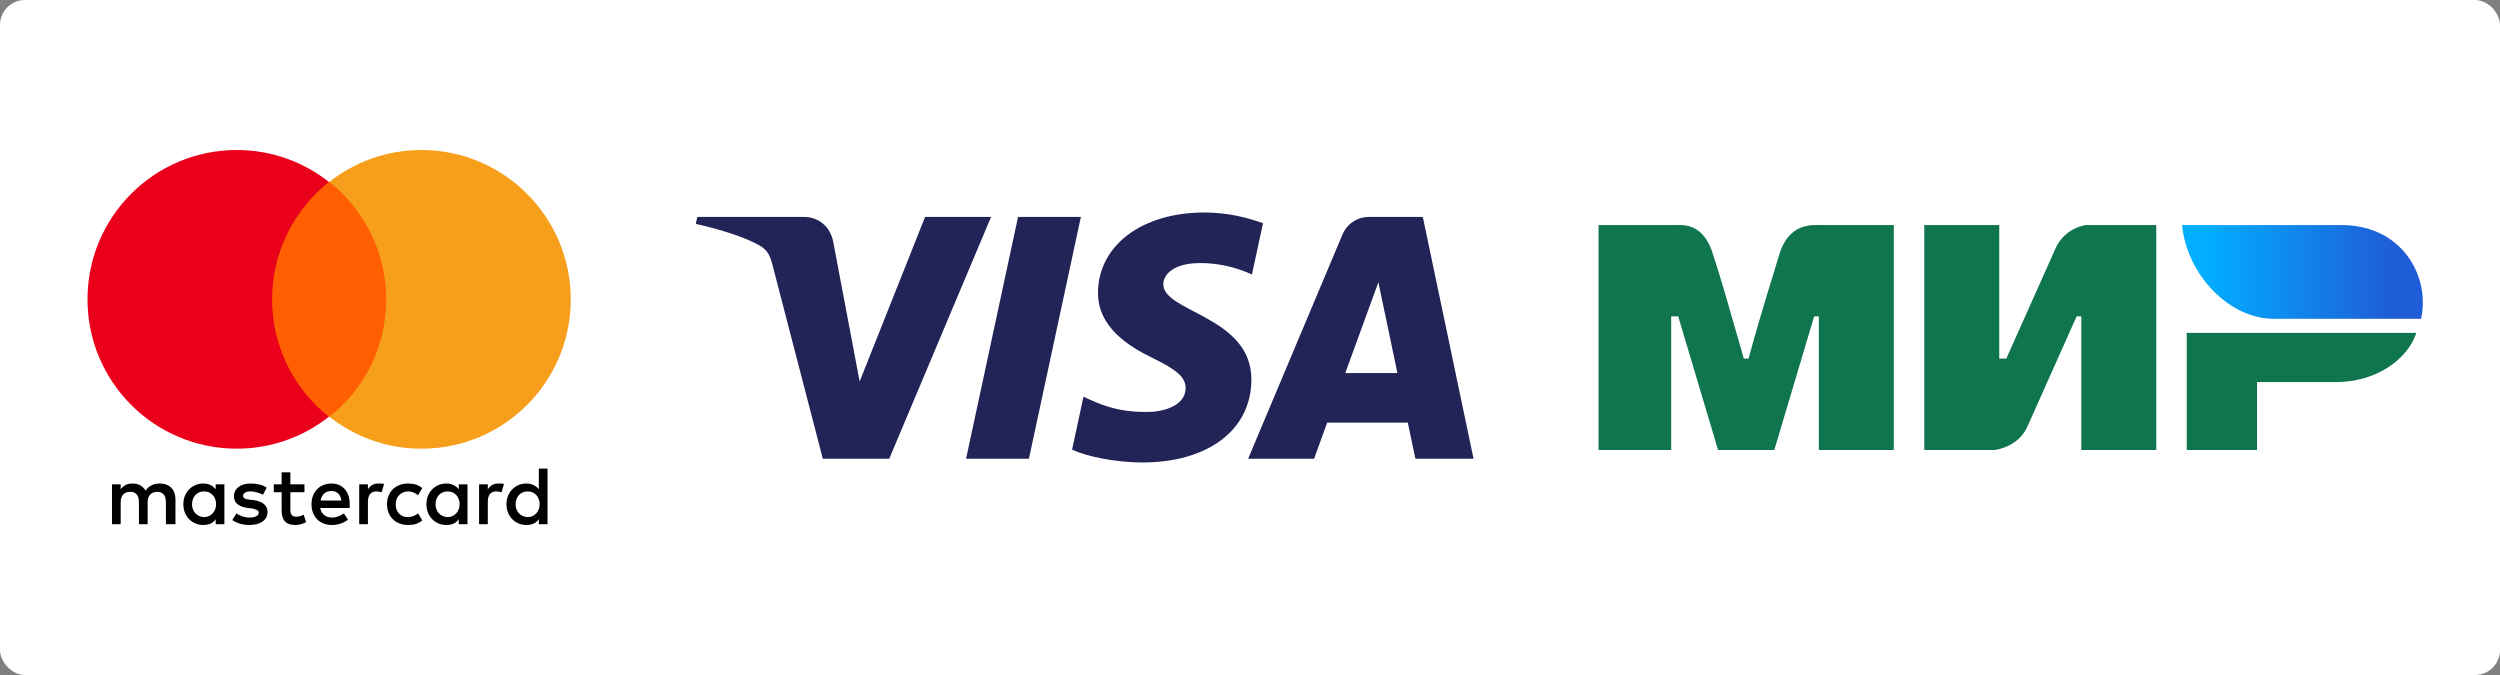 <?xml version="1.0" encoding="UTF-8"?> <svg xmlns="http://www.w3.org/2000/svg" width="200" height="54" viewBox="0 0 200 54" fill="none"><rect x="0" y="0" width="200" height="54" fill="#808080" stroke="none"/> <rect width="200" height="54" rx="2" fill="white"></rect> <path d="M14.036 41.934V39.942C14.036 39.179 13.571 38.681 12.774 38.681C12.376 38.681 11.945 38.814 11.646 39.245C11.414 38.88 11.082 38.681 10.584 38.681C10.252 38.681 9.92 38.781 9.655 39.146V38.748H8.958V41.934H9.655V40.175C9.655 39.611 9.954 39.345 10.418 39.345C10.883 39.345 11.115 39.644 11.115 40.175V41.934H11.812V40.175C11.812 39.611 12.144 39.345 12.575 39.345C13.04 39.345 13.272 39.644 13.272 40.175V41.934H14.036ZM24.356 38.748H23.228V37.785H22.531V38.748H21.901V39.378H22.531V40.838C22.531 41.569 22.83 42 23.626 42C23.925 42 24.256 41.9 24.489 41.768L24.29 41.17C24.091 41.303 23.858 41.336 23.692 41.336C23.361 41.336 23.228 41.137 23.228 40.805V39.378H24.356V38.748ZM30.263 38.681C29.865 38.681 29.6 38.88 29.434 39.146V38.748H28.737V41.934H29.434V40.142C29.434 39.611 29.666 39.312 30.097 39.312C30.23 39.312 30.396 39.345 30.529 39.378L30.728 38.715C30.595 38.681 30.396 38.681 30.263 38.681M21.336 39.013C21.004 38.781 20.54 38.681 20.042 38.681C19.246 38.681 18.715 39.08 18.715 39.71C18.715 40.241 19.113 40.54 19.81 40.639L20.142 40.673C20.507 40.739 20.706 40.839 20.706 41.005C20.706 41.237 20.44 41.403 19.976 41.403C19.511 41.403 19.146 41.237 18.914 41.071L18.582 41.602C18.947 41.867 19.445 42 19.942 42C20.872 42 21.403 41.569 21.403 40.971C21.403 40.407 20.971 40.108 20.308 40.009L19.976 39.976C19.677 39.942 19.445 39.876 19.445 39.677C19.445 39.445 19.677 39.312 20.042 39.312C20.44 39.312 20.838 39.478 21.038 39.578L21.336 39.013ZM39.854 38.681C39.456 38.681 39.19 38.881 39.024 39.146V38.748H38.327V41.934H39.024V40.142C39.024 39.611 39.257 39.312 39.688 39.312C39.821 39.312 39.987 39.345 40.12 39.378L40.319 38.715C40.186 38.681 39.987 38.681 39.854 38.681ZM30.96 40.341C30.96 41.303 31.624 42 32.653 42C33.117 42 33.449 41.901 33.781 41.635L33.449 41.071C33.184 41.27 32.918 41.37 32.619 41.37C32.055 41.37 31.657 40.971 31.657 40.341C31.657 39.743 32.055 39.345 32.619 39.312C32.918 39.312 33.184 39.411 33.449 39.611L33.781 39.047C33.449 38.781 33.117 38.681 32.653 38.681C31.624 38.681 30.96 39.378 30.96 40.341ZM37.398 40.341V38.748H36.701V39.146C36.469 38.847 36.137 38.681 35.706 38.681C34.81 38.681 34.113 39.378 34.113 40.341C34.113 41.303 34.81 42 35.706 42C36.17 42 36.502 41.834 36.701 41.535V41.934H37.398V40.341ZM34.843 40.341C34.843 39.777 35.208 39.312 35.805 39.312C36.369 39.312 36.768 39.743 36.768 40.341C36.768 40.905 36.369 41.37 35.805 41.37C35.208 41.336 34.843 40.905 34.843 40.341ZM26.513 38.681C25.584 38.681 24.92 39.345 24.92 40.341C24.92 41.336 25.584 42 26.546 42C27.011 42 27.476 41.867 27.841 41.569L27.509 41.071C27.243 41.27 26.912 41.403 26.58 41.403C26.148 41.403 25.717 41.204 25.617 40.639H27.974V40.374C28.007 39.345 27.41 38.681 26.513 38.681ZM26.513 39.279C26.945 39.279 27.243 39.544 27.31 40.042H25.65C25.717 39.611 26.015 39.279 26.513 39.279ZM43.803 40.341V37.487H43.106V39.146C42.874 38.847 42.542 38.681 42.11 38.681C41.214 38.681 40.517 39.378 40.517 40.341C40.517 41.303 41.214 42 42.11 42C42.575 42 42.907 41.834 43.106 41.535V41.934H43.803V40.341ZM41.248 40.341C41.248 39.777 41.613 39.312 42.21 39.312C42.774 39.312 43.172 39.743 43.172 40.341C43.172 40.905 42.774 41.37 42.21 41.37C41.613 41.336 41.248 40.905 41.248 40.341ZM17.951 40.341V38.748H17.254V39.146C17.022 38.847 16.69 38.681 16.259 38.681C15.363 38.681 14.666 39.378 14.666 40.341C14.666 41.303 15.363 42 16.259 42C16.723 42 17.055 41.834 17.254 41.535V41.934H17.951V40.341ZM15.363 40.341C15.363 39.777 15.728 39.312 16.325 39.312C16.889 39.312 17.288 39.743 17.288 40.341C17.288 40.905 16.889 41.37 16.325 41.37C15.728 41.336 15.363 40.905 15.363 40.341Z" fill="black"></path> <path d="M21.104 14.555H31.558V33.338H21.104V14.555Z" fill="#FF5F00"></path> <path d="M21.768 23.947C21.768 20.131 23.56 16.746 26.314 14.555C24.29 12.962 21.735 12 18.947 12C12.343 12 7 17.343 7 23.947C7 30.551 12.343 35.894 18.947 35.894C21.735 35.894 24.29 34.931 26.314 33.338C23.56 31.181 21.768 27.763 21.768 23.947Z" fill="#EB001B"></path> <path d="M45.661 23.947C45.661 30.551 40.319 35.894 33.715 35.894C30.927 35.894 28.372 34.931 26.347 33.338C29.135 31.148 30.894 27.763 30.894 23.947C30.894 20.131 29.102 16.746 26.347 14.555C28.372 12.962 30.927 12 33.715 12C40.319 12 45.661 17.376 45.661 23.947Z" fill="#F79E1B"></path> <path d="M87.841 23.394C87.806 26.18 90.336 27.735 92.242 28.659C94.2 29.607 94.857 30.215 94.85 31.064C94.835 32.362 93.288 32.935 91.84 32.957C89.314 32.996 87.845 32.278 86.677 31.735L85.767 35.974C86.939 36.511 89.108 36.979 91.358 37C96.638 37 100.093 34.406 100.111 30.383C100.132 25.278 93.017 24.995 93.066 22.713C93.082 22.021 93.746 21.283 95.199 21.095C95.919 21 97.905 20.928 100.156 21.96L101.04 17.859C99.829 17.42 98.273 17 96.335 17C91.365 17 87.87 19.63 87.841 23.394ZM109.532 17.353C108.568 17.353 107.755 17.913 107.393 18.772L99.85 36.699H105.126L106.176 33.81H112.624L113.233 36.699H117.884L113.825 17.353H109.532ZM110.27 22.579L111.793 29.844H107.622L110.27 22.579ZM81.444 17.354L77.285 36.699H82.313L86.47 17.353L81.444 17.354ZM74.006 17.354L68.772 30.521L66.655 19.325C66.407 18.075 65.426 17.353 64.337 17.353H55.781L55.662 17.915C57.418 18.294 59.413 18.906 60.622 19.561C61.362 19.961 61.573 20.31 61.816 21.261L65.826 36.699H71.139L79.286 17.353L74.006 17.354Z" fill="url(#paint0_linear_242_28)"></path> <path d="M127.884 18.003H134.07C134.633 18.003 136.32 17.816 137.07 20.44C137.632 22.127 138.382 24.752 139.507 28.689H139.882C141.007 24.564 141.944 21.752 142.319 20.44C143.069 17.816 144.944 18.003 145.693 18.003H151.505V36H145.506V25.314H145.131L141.944 36H137.445L134.258 25.314H133.695V36H127.884M153.942 18.003H159.941V28.689H160.503L164.44 19.878C165.19 18.19 166.877 18.003 166.877 18.003H172.502V36H166.503V25.314H166.128L162.191 34.125C161.441 35.812 159.566 36 159.566 36H153.942M180.563 30.563V36H174.939V26.627H193.311C192.561 28.876 189.936 30.563 186.937 30.563" fill="#0F754E"></path> <path d="M193.686 25.502C194.435 22.127 192.186 18.003 187.312 18.003H174.564C174.939 21.94 178.313 25.502 181.875 25.502" fill="url(#paint1_linear_242_28)"></path> <defs> <linearGradient id="paint0_linear_242_28" x1="2916.27" y1="77.12" x2="2973.89" y2="-1976.92" gradientUnits="userSpaceOnUse"> <stop stop-color="#222357"></stop> <stop offset="1" stop-color="#254AA5"></stop> </linearGradient> <linearGradient id="paint1_linear_242_28" x1="191.436" y1="15.566" x2="176.438" y2="15.566" gradientUnits="userSpaceOnUse"> <stop stop-color="#1F5CD7"></stop> <stop offset="1" stop-color="#02AEFF"></stop> </linearGradient> </defs> </svg> 